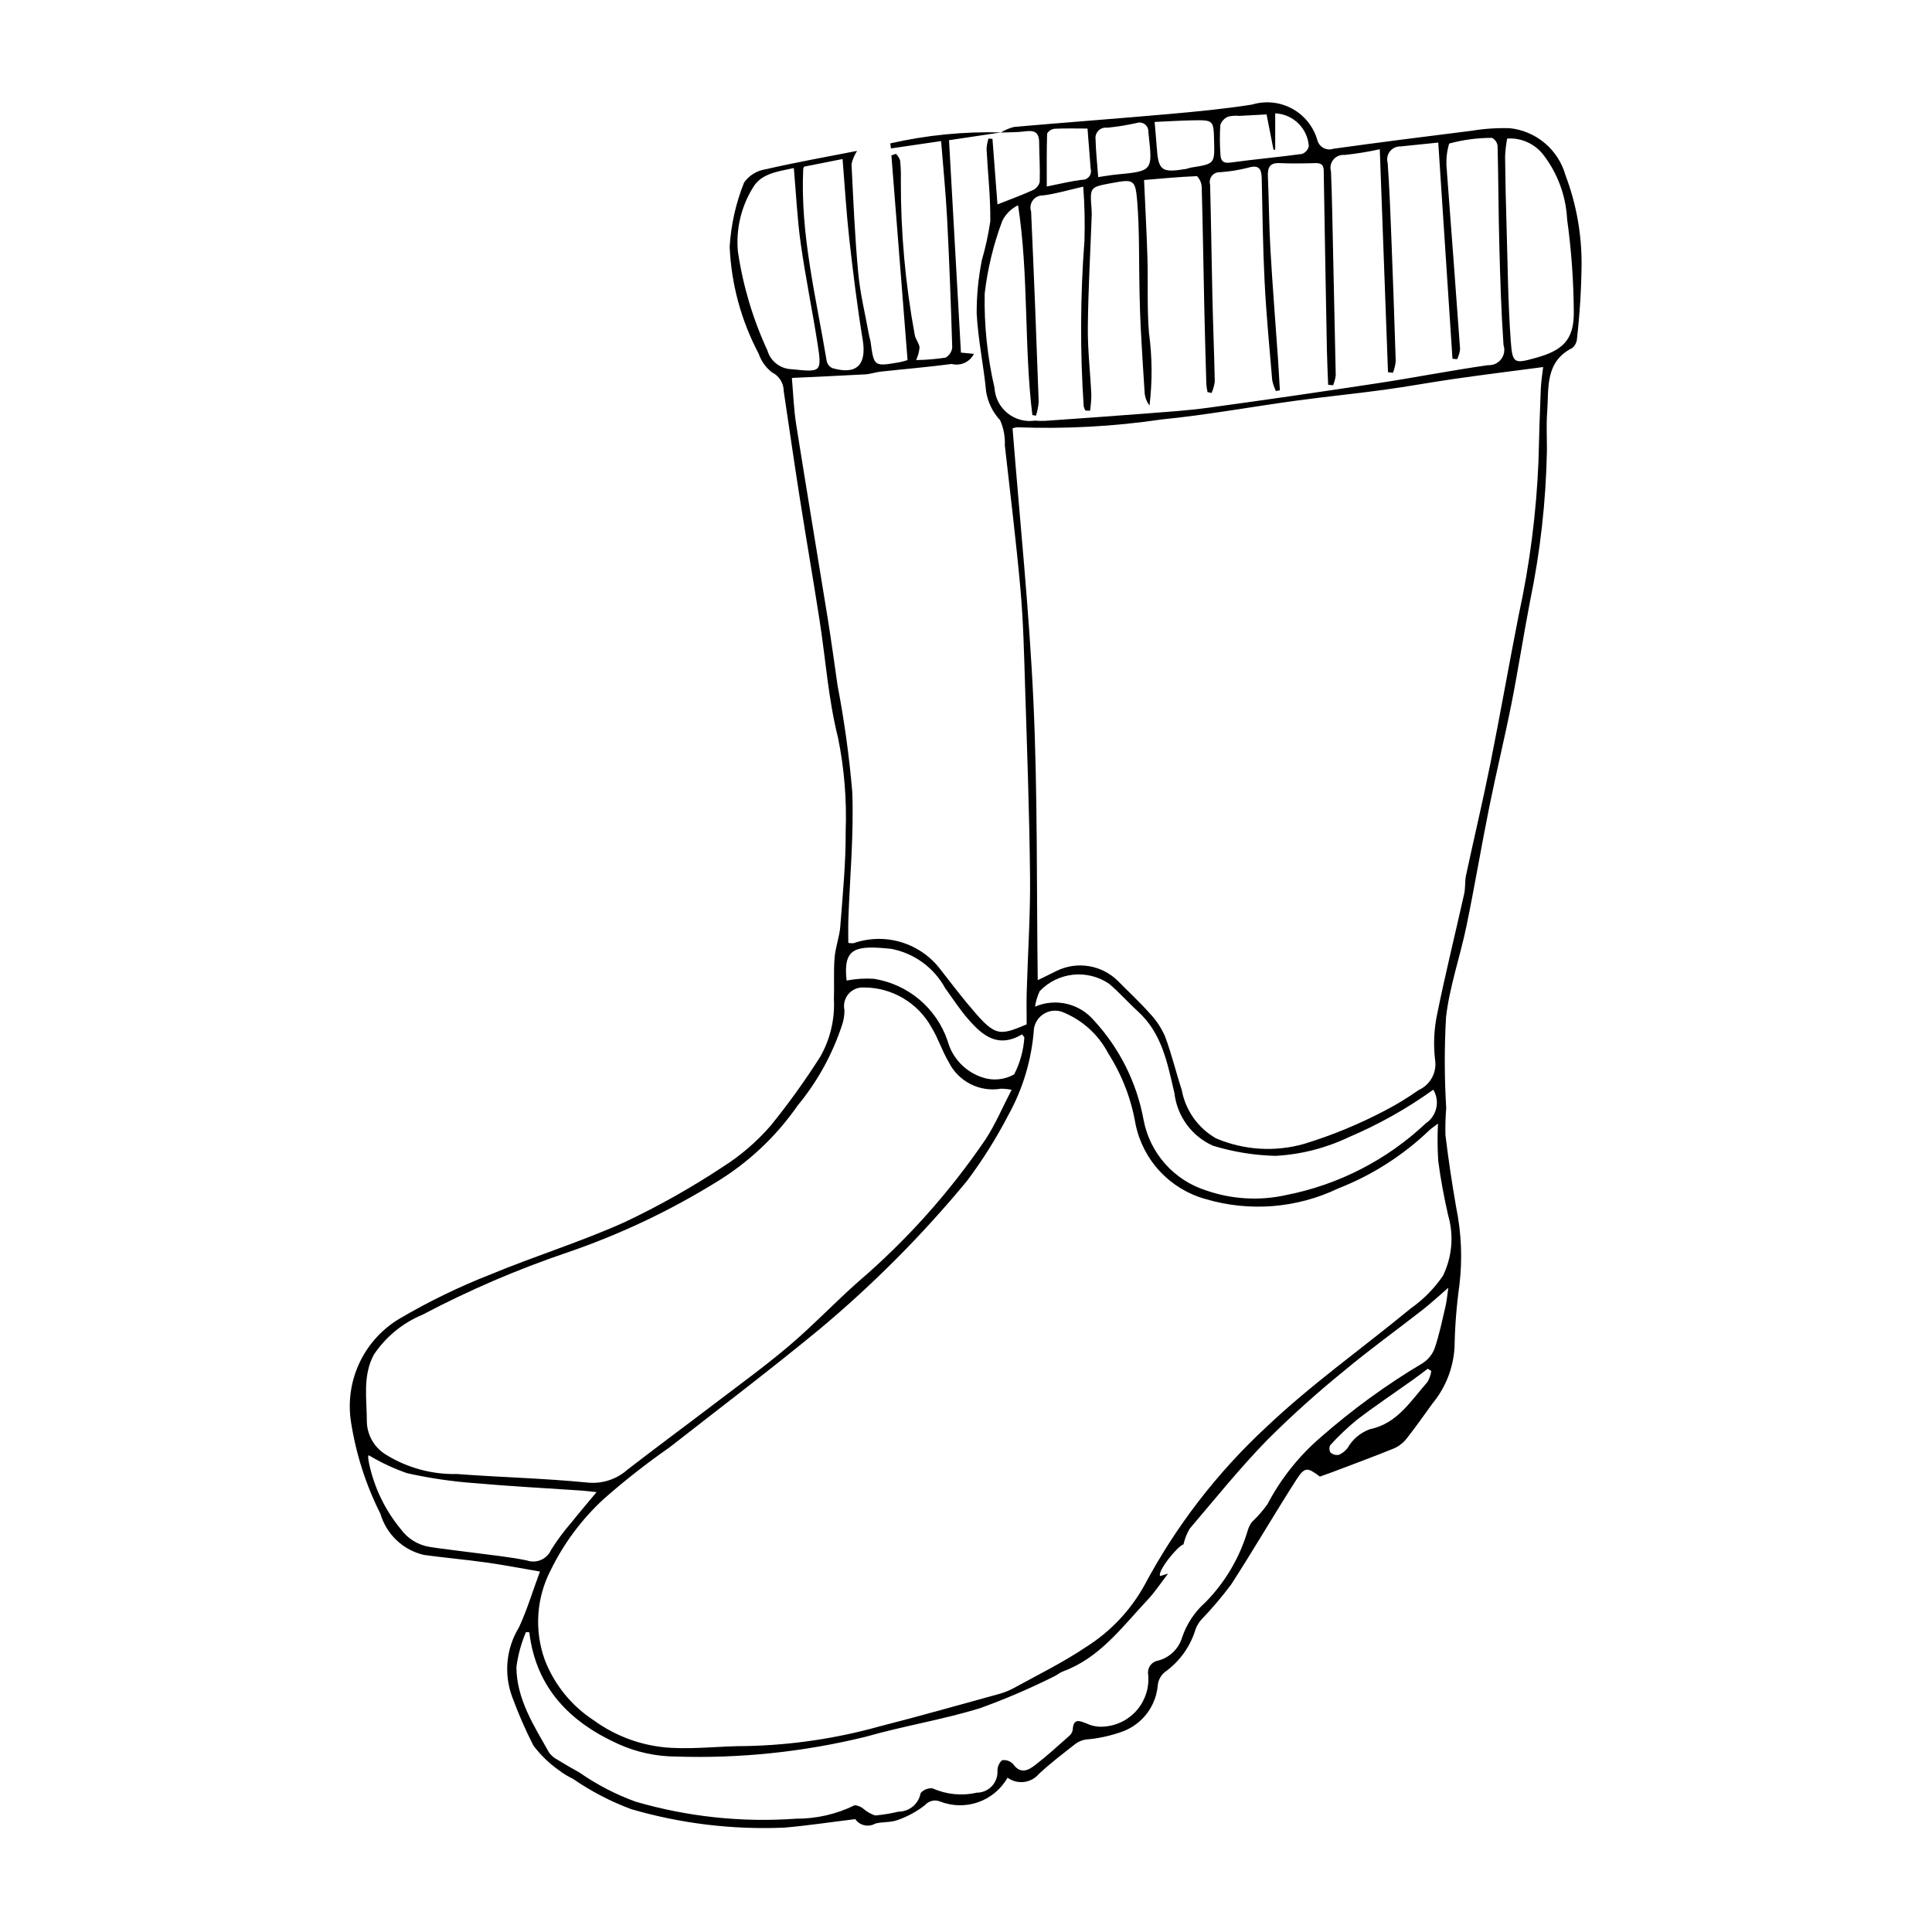 <?xml version="1.0" encoding="UTF-8"?>
<!-- Uploaded to: ICON Repo, www.svgrepo.com, Generator: ICON Repo Mixer Tools -->
<svg fill="#000000" width="800px" height="800px" version="1.1" viewBox="144 144 512 512" xmlns="http://www.w3.org/2000/svg">
 <path d="m409.23 179.12c1.094-0.672 2.285-1.176 3.531-1.488 13.68-1.195 27.375-2.199 41.055-3.414 7.352-0.652 14.719-1.359 22.004-2.508 3.539-1.07 7.363-0.68 10.609 1.09 3.25 1.766 5.652 4.762 6.676 8.316 0.223 0.895 0.816 1.652 1.629 2.09s1.77 0.516 2.641 0.211c12.168-1.684 24.355-3.238 36.547-4.75h0.004c3.352-0.559 6.746-0.789 10.145-0.695 3.438 0.355 6.688 1.734 9.328 3.965 2.641 2.227 4.551 5.203 5.481 8.531 2.867 7.578 4.309 15.621 4.254 23.723-0.074 6.5-0.477 12.992-1.207 19.449-0.035 0.992-0.48 1.922-1.234 2.566-7.363 3.703-6.203 10.715-6.676 17.023-0.258 3.422-0.047 6.879-0.066 10.32h-0.004c-0.262 13.402-1.766 26.75-4.488 39.875-1.742 9.027-3.133 18.121-4.918 27.137-1.809 9.117-4.023 18.152-5.859 27.262-2.121 10.516-3.887 21.105-6.059 31.613-1.672 8.094-4.488 16.027-5.414 24.188h0.004c-0.457 8-0.438 16.023 0.051 24.02-0.203 2.398-0.27 4.805-0.203 7.207 0.793 6.465 1.75 12.906 2.879 19.328h0.004c1.359 6.711 1.633 13.602 0.812 20.398-0.762 5.473-1.191 10.984-1.289 16.508-0.324 5.445-2.367 10.648-5.84 14.855-2.266 3.102-4.453 6.266-6.84 9.273v-0.004c-0.879 1.137-2.027 2.035-3.336 2.621-5.477 2.231-11.035 4.269-16.566 6.371-1.008 0.383-2.031 0.73-3.098 1.113-3.363-2.531-4.012-2.648-6.352 1-5.852 9.137-11.301 18.535-17.199 27.641h-0.004c-2.356 3.156-4.906 6.168-7.629 9.016-0.762 0.781-1.352 1.711-1.742 2.727-1.367 4.602-4.231 8.617-8.137 11.402-1.059 0.844-1.738 2.074-1.895 3.418-0.211 2.727-1.199 5.332-2.84 7.519-1.645 2.184-3.875 3.852-6.438 4.812-3.188 1.16-6.519 1.883-9.902 2.156-0.93 0.168-1.809 0.539-2.578 1.086-3.305 2.598-6.668 5.148-9.738 8.004-2.074 2.473-5.711 2.914-8.316 1.008-1.723 3.031-4.481 5.336-7.766 6.496-3.289 1.156-6.883 1.09-10.125-0.188-1.418-0.57-3.039-0.168-4.031 0.996-2.184 1.695-4.629 3.019-7.238 3.93-1.816 0.691-3.981 0.418-5.891 0.93h-0.004c-1.809 1.047-4.121 0.535-5.32-1.176-6.535 0.797-12.629 1.715-18.758 2.25-13.691 0.594-27.391-1.055-40.551-4.879-5.484-2.031-10.695-4.742-15.512-8.066-1.301-0.617-2.535-1.367-3.676-2.242-2.59-1.824-4.879-4.039-6.789-6.566-2.125-4.176-4-8.473-5.613-12.871-2.269-6.09-1.613-12.887 1.781-18.434 2.121-4.539 3.566-9.395 5.57-14.809-5.18-0.883-9.68-1.762-14.211-2.394-5.481-0.766-11-1.25-16.484-1.996h-0.004c-2.727-0.625-5.238-1.965-7.273-3.883s-3.519-4.344-4.305-7.031c-3.828-7.606-6.453-15.766-7.773-24.18-0.867-5.359-0.102-10.855 2.199-15.773 2.301-4.918 6.031-9.027 10.703-11.797 7.711-4.527 15.77-8.438 24.098-11.699 11.723-4.863 23.918-8.625 35.477-13.828 9-4.254 17.684-9.145 25.988-14.629 4.766-3.016 9.062-6.715 12.754-10.98 4.738-5.84 9.133-11.957 13.156-18.312 2.602-4.609 3.844-9.863 3.578-15.152 0.129-3.676-0.113-7.371 0.18-11.031 0.223-2.785 1.301-5.504 1.512-8.289 0.641-8.395 1.48-16.809 1.426-25.211v0.004c0.309-8.289-0.367-16.59-2.012-24.723-2.598-10.328-3.289-20.805-4.906-31.203-1.688-10.836-3.559-21.641-5.262-32.473-1.477-9.406-2.828-18.832-4.238-28.246-0.004-2.106-1.199-4.023-3.09-4.953-1.656-1.277-2.894-3.016-3.566-4.996-4.633-8.758-7.254-18.441-7.668-28.34 0.359-5.84 1.652-11.582 3.832-17.012 1.359-1.895 3.43-3.152 5.738-3.492 8.039-1.852 16.172-3.289 24.199-4.867-0.699 1.07-1.199 2.254-1.48 3.5 0.48 9.625 0.883 19.266 1.781 28.859 0.523 5.594 1.898 11.109 2.898 16.656 0.098 0.543 0.305 1.07 0.379 1.613 0.887 6.523 0.898 6.543 7.535 5.406l-0.004 0.004c0.766-0.16 1.52-0.359 2.262-0.594l-4.281-54.254 1.211-0.41v0.004c0.48 0.484 0.852 1.066 1.09 1.703 0.188 1.766 0.254 3.543 0.203 5.316-0.047 13.746 1.188 27.465 3.688 40.984 0.188 1.137 1.16 2.164 1.273 3.293-0.117 1.16-0.422 2.297-0.902 3.356 2.594-0.039 5.18-0.254 7.746-0.637 1.023-0.539 1.703-1.555 1.812-2.703-0.34-11.402-0.766-22.801-1.359-34.195-0.355-6.812-1.043-13.605-1.59-20.5-4.434 0.648-8.863 1.297-13.293 1.945l-0.168-1.336c9.625-2.191 19.488-3.168 29.355-2.906l-13.797 2.062c1.055 18.758 2.106 37.523 3.16 56.293l3.441 0.332c-1.086 2.172-3.543 3.285-5.887 2.676-6.254 0.824-12.547 1.348-18.816 2.031-1.371 0.148-2.715 0.645-4.086 0.723-6.379 0.359-12.762 0.629-19.457 0.945 0.371 4.184 0.504 8.273 1.137 12.285 2.711 17.156 5.598 34.281 8.363 51.43 0.953 5.906 1.746 11.836 2.609 17.758l-0.008-0.004c1.793 9.324 3.094 18.73 3.902 28.188 0.449 11.254-0.641 22.57-1.035 33.863-0.07 2.062-0.012 4.125-0.012 6.207h0.004c0.453 0.082 0.918 0.105 1.379 0.078 4.102-1.43 8.555-1.52 12.707-0.25 4.156 1.27 7.801 3.828 10.402 7.305 2.262 2.871 4.461 5.797 6.793 8.609 7.488 9.027 8.195 9.16 15.984 5.836 0-2.707-0.07-5.66 0.012-8.605 0.293-10.176 0.988-20.352 0.883-30.52-0.172-16.949-0.797-33.898-1.328-50.844-0.266-8.41-0.457-16.84-1.203-25.215-1.141-12.773-2.719-25.504-4.152-38.25 0.109-2.293-0.32-4.578-1.254-6.672-1.949-2.106-3.238-4.742-3.703-7.574-0.656-6.918-2.137-13.777-2.504-20.703-0.016-4.738 0.441-9.469 1.371-14.117 0.973-3.371 1.719-6.805 2.238-10.273 0.086-6.402-0.664-12.816-0.992-19.23 0.062-0.934 0.23-1.855 0.508-2.746l1.059 0.098 1.328 17.359c3.34-1.32 6.391-2.426 9.336-3.762 0.914-0.414 1.598-1.211 1.859-2.18 0.117-3.539-0.117-7.086-0.156-10.629-0.027-2.582-1.352-3.113-3.668-2.793-2.137 0.293-4.32 0.227-6.484 0.316zm115.85 262.64c-1.285 0.988-1.84 1.328-2.293 1.773l-0.004 0.004c-6.977 6.676-15.199 11.922-24.195 15.434-10.941 5.234-23.434 6.234-35.062 2.801-4.625-1.27-8.805-3.793-12.086-7.289s-5.527-7.832-6.5-12.523c-1.129-6.684-3.59-13.074-7.234-18.789-2.629-5.047-7-8.973-12.301-11.039-1.582-0.531-3.316-0.34-4.742 0.523-1.426 0.867-2.398 2.312-2.656 3.961-0.57 8.082-2.91 15.945-6.856 23.023-3.152 6.074-6.805 11.879-10.914 17.355-11.801 14.277-24.891 27.438-39.105 39.312-12.992 10.699-26.414 20.871-39.672 31.242v0.004c-6.082 4.231-11.922 8.809-17.48 13.703-5.809 5.359-10.57 11.754-14.039 18.855-3.816 7.367-4.383 15.988-1.562 23.789 2.523 6.543 7.039 12.129 12.91 15.965 6.019 4.387 13.176 6.934 20.609 7.336 6.598 0.359 13.254-0.488 19.883-0.477 11.949-0.246 23.82-2 35.332-5.219 10.352-2.637 20.633-5.555 30.938-8.387h-0.004c1.504-0.367 2.961-0.91 4.344-1.613 6.562-3.606 13.332-6.926 19.523-11.098v0.004c6.406-4.055 11.691-9.656 15.367-16.289 8.355-15.684 19.273-29.859 32.312-41.938 11.926-11.332 25.504-20.922 38.242-31.414h-0.004c3.352-2.352 6.25-5.285 8.559-8.664 2.441-4.988 2.934-10.707 1.383-16.039-1.07-4.754-2.004-9.559-2.621-14.391-0.219-3.301-0.242-6.613-0.07-9.918zm-106.07-38.004c1.641-0.805 3.316-1.598 4.969-2.441h-0.004c5.41-2.664 11.918-1.625 16.227 2.594 2.797 2.84 5.742 5.551 8.387 8.527 1.738 1.801 3.144 3.898 4.148 6.188 1.75 4.633 2.887 9.492 4.434 14.211 0.988 5.414 4.316 10.113 9.094 12.84 7.398 3.148 15.648 3.66 23.375 1.453 7.387-2.262 14.543-5.211 21.379-8.812 3.094-1.605 6.074-3.422 8.926-5.434 3.098-1.383 4.887-4.668 4.367-8.023-0.473-3.969-0.301-7.988 0.508-11.902 2.168-10.746 4.816-21.395 7.203-32.098 0.355-1.594 0.148-3.312 0.492-4.914 2.109-9.832 4.445-19.617 6.426-29.473 2.656-13.227 4.973-26.52 7.586-39.75h0.004c2.887-13.316 4.621-26.855 5.18-40.469 0.148-6.41 0.355-12.82 0.617-19.23 0.086-2.047 0.441-4.086 0.633-5.754-8.043 1.062-15.734 2.023-23.406 3.117-6.238 0.891-12.438 2.051-18.68 2.902-7.769 1.059-15.582 1.828-23.352 2.887-11.938 1.629-23.816 3.816-35.797 4.996l0.004 0.004c-12.605 1.848-25.355 2.535-38.086 2.062-0.445 0.031-0.883 0.117-1.305 0.266 1.914 24.336 4.441 48.523 5.547 72.777 1.109 24.391 0.805 48.848 1.125 73.477zm-6.922 29.055h-0.004c-0.926-0.191-1.871-0.289-2.82-0.293-5.664 0.961-11.289-1.906-13.844-7.055-1.75-2.926-2.777-6.289-4.559-9.188-1.773-3.219-4.383-5.898-7.551-7.762-3.168-1.863-6.777-2.84-10.449-2.824-1.543-0.078-3.035 0.57-4.031 1.754-0.992 1.184-1.375 2.762-1.035 4.269 0.008 1.207-0.172 2.41-0.523 3.566-2.547 7.914-6.574 15.27-11.871 21.676-5.633 8.125-12.891 14.988-21.32 20.156-12.52 7.762-25.875 14.078-39.816 18.836-13.176 4.465-25.98 9.969-38.285 16.461-5.254 2.176-9.742 5.856-12.902 10.582-3.043 5.644-1.844 11.844-1.859 17.871 0.117 3.609 2.086 6.906 5.207 8.723 5.59 3.438 12.055 5.188 18.613 5.043 11.543 0.871 23.137 1.129 34.652 2.266 3.848 0.398 7.688-0.836 10.578-3.406 7.504-5.809 15.148-11.434 22.695-17.188 6.781-5.168 13.711-10.18 20.207-15.691 6.305-5.352 12.02-11.391 18.211-16.883 12.891-11.039 24.254-23.742 33.797-37.777 2.625-4.008 4.5-8.508 6.91-13.137zm20.785-179.96-1.207-0.051h-0.004c-0.219-0.344-0.379-0.723-0.473-1.117-0.977-14.605-0.906-29.258 0.199-43.848 0.152-4.797 0.047-9.594-0.32-14.375-4.051 0.918-7.32 1.926-10.66 2.328-1.055-0.035-2.062 0.449-2.691 1.297-0.633 0.852-0.805 1.953-0.465 2.953 0.754 16.805 1.422 33.613 2.012 50.426-0.098 1.258-0.34 2.5-0.723 3.699l-0.957-0.168c-2.242-18.371-0.926-37.02-3.781-55.59-1.844 0.879-3.328 2.359-4.211 4.199-2.312 6.172-3.867 12.602-4.637 19.148-0.176 8.41 0.695 16.812 2.598 25.008 0.145 2.617 1.383 5.055 3.414 6.711 2.027 1.656 4.66 2.383 7.254 2.004 0.887 0.074 1.773 0.094 2.66 0.059 8.715-0.613 17.434-1.215 26.141-1.898 5.742-0.449 11.508-0.809 17.211-1.586 15.012-2.051 30.008-4.223 44.988-6.512 9.723-1.48 19.383-3.387 29.117-4.766 1.352 0.086 2.652-0.508 3.477-1.578 0.824-1.074 1.059-2.484 0.629-3.766-0.613-8.836-0.875-17.703-1.113-26.562-0.234-8.75-0.234-17.508-0.461-26.258-0.129-0.887-0.676-1.66-1.473-2.074-3.836-0.004-7.656 0.504-11.355 1.508-0.691 2.312-0.895 4.742-0.605 7.137-0.004 0.109 0 0.219 0.008 0.332 1.18 15.676 2.375 31.352 3.492 47.031v-0.004c-0.109 0.926-0.379 1.824-0.797 2.656l-1.223-0.137-3.766-57.277c-3.598 0.371-6.773 0.707-9.953 1.023-1.102-0.047-2.156 0.434-2.844 1.297-0.684 0.867-0.914 2.004-0.613 3.066 0.457 6.172 0.691 12.359 0.934 18.543 0.445 11.359 0.848 22.719 1.203 34.082h-0.004c-0.109 1.027-0.355 2.039-0.73 3l-1.316-0.16-2.176-59.082c-3.078 0.68-6.191 1.184-9.328 1.516-1.125-0.109-2.231 0.348-2.953 1.219-0.723 0.867-0.965 2.039-0.648 3.125 0.141 3.519 0.246 7.035 0.324 10.559 0.328 14.496 0.641 28.988 0.934 43.484h-0.004c-0.109 0.91-0.344 1.797-0.695 2.644l-1.309-0.129c-0.113-3.019-0.273-6.039-0.332-9.062-0.297-15.52-0.57-31.039-0.828-46.559-0.027-1.602 0.25-3.188-2.191-3.121-3.156 0.086-6.324 0.148-9.477 0-2.598-0.125-3.238 1.098-3.144 3.414 0.273 6.519 0.301 13.051 0.676 19.562 0.551 9.586 1.324 19.16 1.988 28.738 0.195 2.832 0.344 5.668 0.512 8.5l-1.051 0.176h-0.004c-0.441-0.914-0.77-1.879-0.977-2.871-0.73-8.602-1.559-17.199-2-25.816-0.469-9.188-0.582-18.395-0.777-27.594-0.055-2.508-0.648-3.75-3.562-2.902-2.461 0.633-4.977 1.039-7.508 1.207-0.832-0.039-1.633 0.324-2.148 0.977-0.52 0.652-0.691 1.512-0.465 2.312 0.273 9.969 0.383 19.941 0.613 29.914 0.172 7.426 0.48 14.848 0.625 22.27-0.133 1.047-0.418 2.066-0.844 3.031l-1.082-0.238h0.004c-0.148-0.719-0.258-1.441-0.316-2.172-0.199-6.754-0.391-13.512-0.539-20.27-0.23-10.641-0.387-21.281-0.684-31.922l-0.004 0.004c-0.047-1.078-0.492-2.102-1.254-2.867-4.789 0.188-9.57 0.656-14.02 1.023 0.328 7.379 0.699 13.996 0.895 20.613 0.195 6.633-0.137 13.301 0.41 19.902v0.004c0.867 6.379 0.914 12.844 0.141 19.234-0.801-1.035-1.258-2.301-1.305-3.609-0.379-5.637-0.723-11.277-1.023-16.918-0.168-3.191-0.246-6.387-0.32-9.582-0.184-8.07 0.027-16.168-0.629-24.195-0.465-5.676-1.059-5.684-6.769-4.629-5.754 1.062-5.754 1.062-5.328 6.684v-0.008c0.055 0.664 0.07 1.332 0.051 2-0.359 9.852-0.926 19.699-1.023 29.551-0.059 5.945 0.648 11.898 0.926 17.852l0.004-0.004c-0.02 1.426-0.133 2.844-0.34 4.254zm-148.6 323.73-0.887-0.066c-1.266 2.965-2.117 6.09-2.531 9.285 0.055 8.496 4.637 15.516 8.648 22.633 0.586 0.809 1.355 1.465 2.242 1.918 1.875 1.168 3.793 2.273 5.734 3.328 4.617 3.231 9.637 5.84 14.93 7.769 13.797 4.027 28.203 5.559 42.543 4.523 5.387 0.031 10.707-1.188 15.547-3.562 0.82 0.051 1.602 0.355 2.238 0.875 0.934 0.824 2.023 1.449 3.203 1.836 2.078-0.188 4.141-0.527 6.172-1.012 2.887-0.008 5.356-2.078 5.863-4.918 0.785-0.922 1.98-1.391 3.184-1.25 3.664 1.633 7.766 2.035 11.676 1.137 1.523 0.008 2.984-0.621 4.023-1.73 1.043-1.113 1.578-2.606 1.477-4.125 0.004-1.047 0.445-2.043 1.223-2.746 1.09-0.164 2.188 0.223 2.934 1.031 2.023 2.812 4.106 1.594 5.949 0.164 3.062-2.371 5.93-5.004 8.836-7.574 0.512-0.402 0.867-0.973 1-1.613 0.156-3.25 1.777-2.484 3.805-1.691 1.461 0.672 3.078 0.934 4.68 0.754 3.383-0.273 6.508-1.902 8.676-4.512 2.164-2.613 3.184-5.988 2.828-9.363-0.254-1.688 0.879-3.269 2.559-3.57 3.102-0.777 5.559-3.141 6.457-6.207 1.219-3.594 3.363-6.801 6.211-9.309 5.199-5.297 9.023-11.785 11.141-18.902 0.234-0.852 0.629-1.648 1.156-2.356 1.527-1.438 2.91-3.019 4.121-4.731 3.551-6.769 8.359-12.801 14.168-17.773 8.359-7.328 17.367-13.879 26.918-19.562 1.477-0.938 2.606-2.332 3.211-3.973 1.227-3.609 1.992-7.379 2.867-11.105 0.332-1.406 0.445-2.863 0.746-4.914-2.695 2.324-4.703 4.195-6.856 5.875-6.902 5.391-14.027 10.508-20.746 16.117l0.004 0.004c-7.144 5.785-13.984 11.938-20.488 18.434-7.227 7.434-13.754 15.543-20.48 23.449v0.004c-0.746 1.285-1.293 2.672-1.625 4.121-1.719 0.539-7.078 7.375-6.168 8.387l2.09-0.633c-2.035 2.633-3.543 4.941-5.398 6.914-6.766 7.195-12.684 15.426-22.508 19.02-0.82 0.301-1.5 0.953-2.309 1.309h0.004c-6.41 3.203-13 6.027-19.738 8.453-9.902 3.023-20.219 4.684-30.184 7.531-16.461 4.039-33.398 5.805-50.336 5.246-5.223-0.027-10.379-1.148-15.141-3.285-12.746-5.723-21.902-14.809-23.668-29.633zm239.56-143.8c-6.973 5.016-14.484 9.234-22.395 12.582-6.09 2.906-12.691 4.59-19.43 4.953-5.617-0.145-11.188-1.047-16.562-2.688-5.613-2.504-9.488-7.785-10.203-13.891-1.836-7.898-3.273-15.883-9.703-21.723-2.621-2.383-4.965-5.086-7.68-7.348-5.785-3.891-13.539-3.039-18.34 2.016-0.605 1.297-1.016 2.676-1.223 4.094 5.441-2.34 11.77-0.859 15.609 3.648 6.797 7.363 11.359 16.508 13.16 26.367 0.812 4.32 2.781 8.336 5.699 11.625 2.914 3.289 6.664 5.727 10.855 7.055 6.832 2.379 14.191 2.805 21.25 1.223 13.883-2.723 26.711-9.316 37.004-19.02 2.926-1.969 3.785-5.883 1.957-8.895zm-221.74 106.65c-1.734-0.184-2.781-0.328-3.828-0.402-9.57-0.656-19.156-1.141-28.711-2v0.004c-5.938-0.445-11.836-1.32-17.652-2.617-3.555-1.23-6.973-2.832-10.195-4.773-0.082 0.168-0.129 0.352-0.141 0.539 0.047 0.551 0.125 1.098 0.238 1.637 1.363 6.41 4.254 12.398 8.43 17.449 1.832 2.516 4.59 4.203 7.664 4.688 3.594 0.566 7.219 0.945 10.828 1.434 4.953 0.668 9.945 1.141 14.836 2.125v-0.004c2.547 0.93 5.375-0.277 6.473-2.758 1.59-2.535 3.371-4.941 5.332-7.199 2.039-2.566 4.18-5.055 6.727-8.121zm241.31-358.71h0.004c-0.281 1.547-0.465 3.113-0.543 4.684 0.066 6.195 0.195 12.387 0.391 18.578 0.305 10.172 0.375 20.367 1.121 30.512 0.441 5.965 0.945 5.926 6.766 4.305 6.898-1.922 9.879-4.672 9.93-11.664-0.027-8.379-0.621-16.742-1.773-25.039-0.309-6.133-2.461-12.027-6.176-16.914-2.269-3.043-5.93-4.723-9.715-4.461zm-189.03 7.816c-4.438 0.953-8.684 1.469-10.859 5.215l0.004 0.004c-3.109 5.035-4.504 10.941-3.973 16.836 1.328 9.082 3.961 17.926 7.812 26.254 0.832 2.891 3.434 4.91 6.441 5 7.836 0.793 8.07 0.91 6.832-6.957-1.387-8.828-3.195-17.594-4.441-26.438-0.91-6.434-1.203-12.953-1.816-19.914zm12.914-2.394-10.199 2.027v0.004c-0.094 0.18-0.168 0.367-0.223 0.559-0.828 17.344 3.422 34.074 6.223 50.977 0.191 0.816 0.746 1.496 1.504 1.848 6.457 1.875 9.121-0.895 8.035-7.508-1.449-8.824-2.543-17.715-3.543-26.605-0.777-6.914-1.184-13.871-1.793-21.297zm1.07 217.71h0.004c2.379-0.457 4.805-0.613 7.219-0.461 4.449 0.699 8.621 2.598 12.066 5.496 3.445 2.902 6.031 6.688 7.477 10.953 1.25 4.582 4.727 8.223 9.242 9.688 2.793 0.945 5.856 0.645 8.41-0.82 1.559-3.051 2.477-6.387 2.691-9.805l-0.602-0.793c-6.445 3.809-10.562 0.25-14.273-4.008-2.242-2.578-4.113-5.481-6.125-8.254v-0.004c-2.965-5.418-8.195-9.227-14.262-10.387-9.488-0.988-12.836-0.344-11.844 8.395zm111.3-229.53c-3.09 0.164-5.184 0.281-7.277 0.387-0.984-0.109-1.977-0.039-2.938 0.207-0.965 0.41-1.707 1.215-2.047 2.207-0.16 2.539-0.152 5.086 0.02 7.621 0.059 1.605 0.48 2.633 2.617 2.34 6.32-0.867 12.684-1.426 19.008-2.289 0.922-0.332 1.605-1.113 1.812-2.074-0.336-4.738-4.164-8.473-8.91-8.695v9.656l-0.453-0.02zm-29.672 1.992c0.223 2.621 0.418 4.582 0.551 6.547 0.426 6.336 1.23 6.973 7.625 5.934 0.543-0.09 1.062-0.32 1.602-0.406 6.141-0.984 6.144-0.98 5.988-7.039-0.145-5.523-0.145-5.562-5.754-5.461-3.262 0.059-6.519 0.27-10.012 0.426zm-14.949 14.613c2.086-0.297 3.383-0.539 4.691-0.664 9.75-0.93 9.75-0.922 8.672-10.598-0.023-0.219-0.051-0.438-0.074-0.66v0.004c0.062-0.789-0.277-1.559-0.902-2.047-0.629-0.488-1.457-0.625-2.207-0.367-2.574 0.578-5.184 0.996-7.809 1.254-0.832-0.117-1.672 0.156-2.273 0.742-0.605 0.586-0.902 1.418-0.805 2.254 0.078 3.25 0.438 6.488 0.707 10.082zm-2.836-12.863c-3.086 0-5.93-0.086-8.758 0.059l-0.004 0.004c-0.812 0.09-1.535 0.562-1.941 1.27-0.148 4.574-0.09 9.152-0.09 14.023 3.539-0.695 6.414-1.418 9.332-1.777 0.727 0.039 1.43-0.277 1.887-0.848 0.457-0.566 0.613-1.32 0.418-2.023-0.273-3.508-0.551-7.012-0.844-10.707zm91.109 329.25-0.934-0.59c-1.297 0.969-2.578 1.965-3.898 2.906-4.938 3.516-9.984 6.894-14.801 10.57-2.535 2.074-4.91 4.324-7.117 6.742-0.34 0.617-0.332 1.367 0.023 1.977 0.605 0.539 1.418 0.773 2.215 0.637 0.902-0.398 1.695-1.012 2.309-1.781 1.324-2.367 3.473-4.164 6.035-5.051 7.121-1.441 10.789-7.547 15.188-12.527 0.504-0.891 0.836-1.867 0.98-2.883z"/>
</svg>